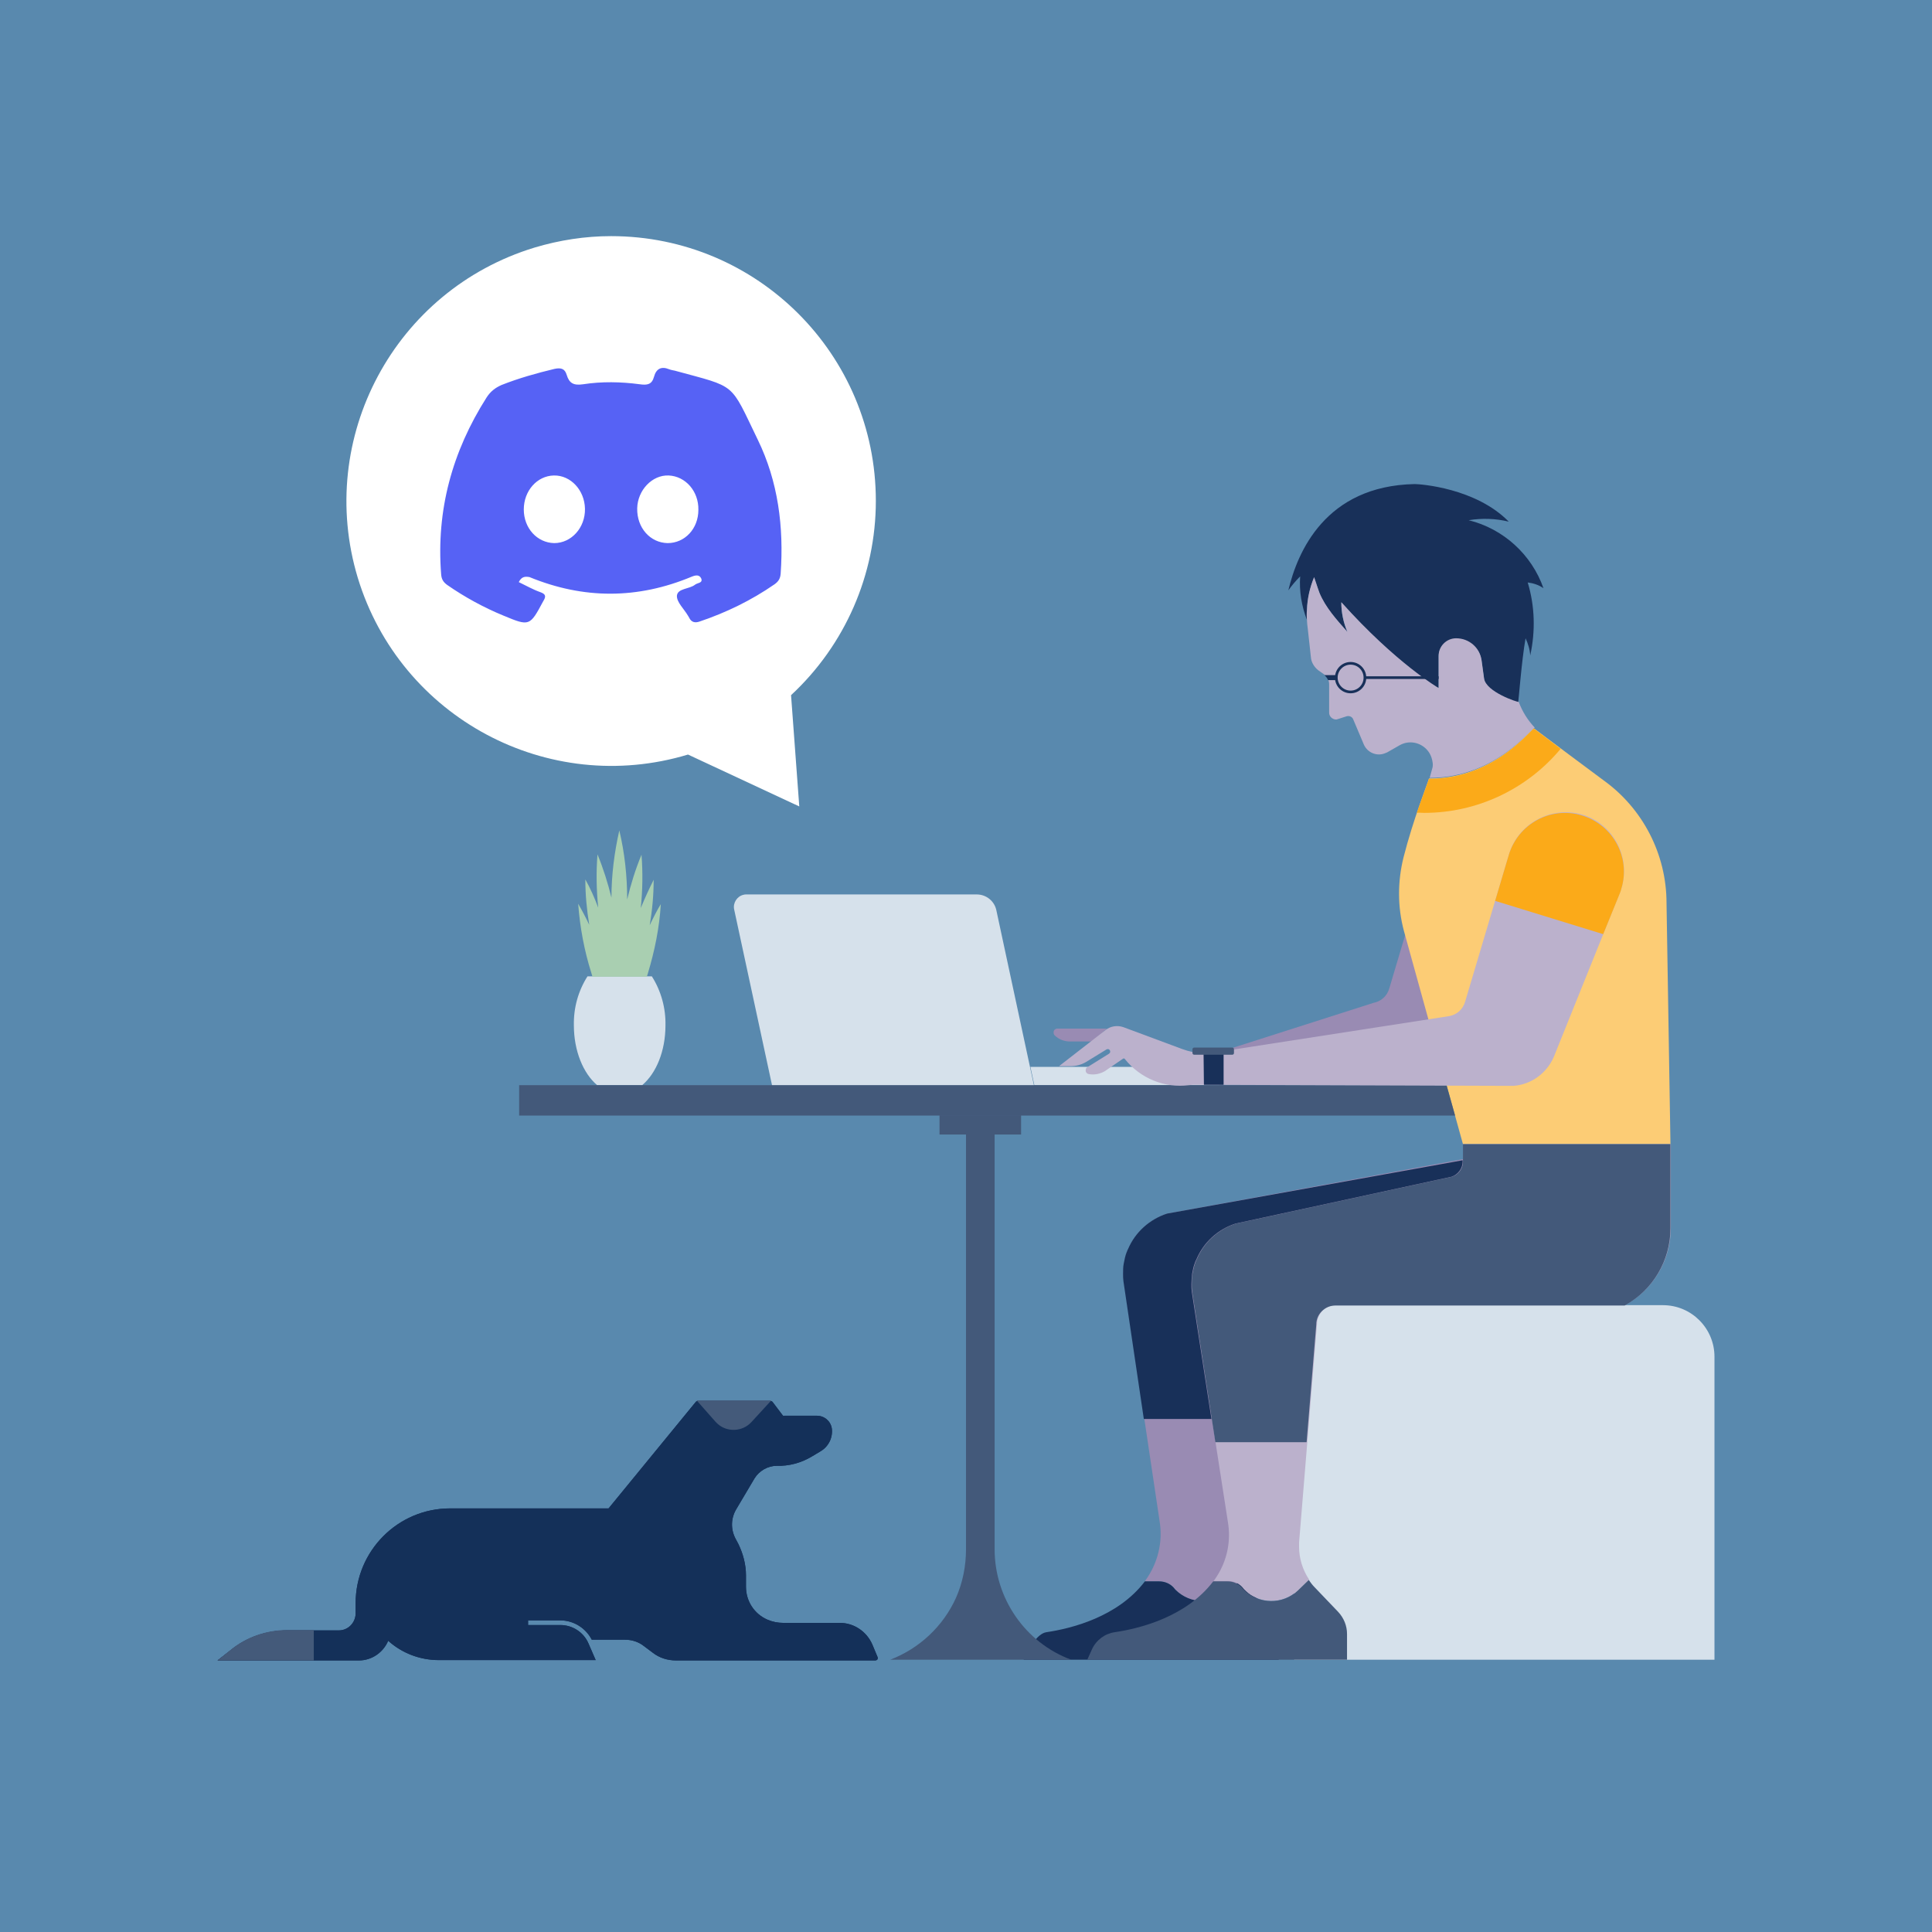 <?xml version="1.0" encoding="UTF-8"?> <svg xmlns="http://www.w3.org/2000/svg" xmlns:xlink="http://www.w3.org/1999/xlink" version="1.1" id="Livello_1" x="0px" y="0px" viewBox="0 0 540 540" style="enable-background:new 0 0 540 540;" xml:space="preserve"> <style type="text/css"> .st0{fill:#5989AE;} .st1{fill:#998BB3;} .st2{fill:#183059;} .st3{fill:#D6E1EB;} .st4{fill:#43597A;} .st5{fill:#FCCC75;} .st6{fill:#FBAA19;} .st7{fill:#A9CFB1;} .st8{fill:#BBB1CC;} .st9{fill:#FFFFFF;} .st10{fill:none;stroke:#183059;stroke-width:0.75;stroke-miterlimit:10;} .st11{fill:#143059;} .st12{fill:#445A7A;} .st13{fill:#5662F5;} </style> <g id="BG"> <rect class="st0" width="540" height="540"></rect> </g> <g id="Illos"> <path class="st1" d="M326.3,339.2c-4.9,1.6-8.9,5.2-10.9,9.9l-0.2,0.4c-0.1,0.2-0.1,0.4-0.2,0.5c-0.4,1-0.6,2.1-0.8,3.1 c-0.2,1-0.2,1.9-0.2,2.9c0,0.7,0,1.4,0.1,2.1l10,67c1,5.9-0.5,11.9-4,16.7L320,442h4c1.5,0,3,0.6,4,1.7l0.5,0.6 c0.8,0.8,1.7,1.5,2.6,2c4.1,2.2,9.2,1.5,12.6-1.8l3-2.9c-1.8-2.7-2.8-5.9-2.8-9.1v-1.3l5-56.5v-4.5c0-2.9,2.4-5.3,5.3-5.3H371 l46.5-42.5L326.3,339.2z"></path> <path class="st2" d="M348.3,443.6c-0.6-0.6-1.1-1.3-1.6-2l-3,2.9c-4.2,4.1-11,4-15.2-0.2c0,0,0,0,0,0l-0.5-0.6 c-1-1.1-2.5-1.7-4-1.7h-4c-7.6,10-20.7,13.2-27.5,14.2c-2.8,0.4-5.2,5.1-6.4,7.7h71.3v-7.2c0-2.3-0.9-4.5-2.5-6.2L348.3,443.6z"></path> <path class="st1" d="M420.7,223.9c-8.7-2.3-17.7,2.7-20.2,11.4l-12.2,41c-0.6,2.1-2.3,3.6-4.4,4l-41,13.1v6l57.3,0.2 c0.6,0,1.2,0,1.8,0c4.9-0.4,9.2-3.5,11.1-8l18.4-45.7c0.2-0.5,0.4-1,0.5-1.5c2.6-8.7-2.4-17.8-11.1-20.4 C420.8,224,420.8,224,420.7,223.9z"></path> <path class="st3" d="M361.7,364.8h103.1c8,0,14.4,6.5,14.4,14.4l0,0v84.7l0,0H361.7l0,0V364.8L361.7,364.8z"></path> <path class="st3" d="M208.6,250H273c2.7,0,5,1.9,5.5,4.5l10.5,48.9h-73.2l-10.6-49.2c-0.4-1.8,0.8-3.7,2.6-4.1 C208.1,250,208.3,250,208.6,250z"></path> <path class="st3" d="M288,298.2l1.1,5.1h51.7c0-2.8-2.3-5.1-5.1-5.1l0,0H288z"></path> <path class="st4" d="M278,433V317.1h7.4v-5.4h-22.8v5.4h7.4V433c0,4.7-0.9,9.3-2.8,13.6c-3.6,8-10.3,14.2-18.4,17.3H270l0,0h8.1 l0,0h21.3C286.5,459.1,278,446.7,278,433z"></path> <path class="st5" d="M465.8,252.4c0-13.6-6.6-26.4-17.6-34.3c0,0-18.7-13.9-19.4-14.5c-0.4-0.8-10.3,14-29.4,14 c-0.5,1.7-4.4,11.4-7.1,22c-1.7,6.8-1.7,13.9,0.1,20.6l16.5,59.6h58L465.8,252.4z"></path> <path class="st6" d="M398.1,227.2c14.7,0,28.7-6.6,38.1-17.9c-3.8-2.9-7.2-5.4-7.4-5.6c-0.4-0.8-10.3,14-29.4,14 c-0.3,1-1.7,4.6-3.4,9.5C396.7,227.1,397.4,227.2,398.1,227.2z"></path> <path class="st3" d="M164.2,272.9c-2.6,4.1-3.9,8.8-3.8,13.7c0,7.1,2.6,13.4,6.5,16.7h12.6c3.9-3.3,6.5-9.5,6.5-16.7 c0.1-4.8-1.2-9.6-3.8-13.7H164.2z"></path> <path class="st7" d="M165.3,272c0.1,0.3,0.2,0.6,0.3,1h15.2c0.1-0.3,0.2-0.6,0.3-1c1.9-6.3,3.2-12.7,3.6-19.3 c-1.1,1.8-2.1,3.8-3.1,5.9c0.7-4.2,1.1-8.4,1.1-12.7c-1.3,2.6-2.5,5.2-3.6,7.9c0.5-4.9,0.6-9.9,0.2-14.9c-1.7,4.1-3,8.3-4,12.5 c0-6.5-0.7-13-2.2-19.3c-1.4,6.2-2.2,12.5-2.2,18.8c-1-4.1-2.3-8.2-3.9-12.1c-0.4,5-0.3,9.9,0.2,14.9c-1-2.7-2.2-5.4-3.6-7.9 c0,4.2,0.4,8.5,1.1,12.7c-1-2.1-2-4-3.1-5.9C162.1,259.2,163.3,265.7,165.3,272z"></path> <polygon class="st4" points="404.3,303.3 145.1,303.3 145.1,311.8 406.7,311.8 "></polygon> <path class="st1" d="M305.3,291.1l4.1-3.6h-14c-0.6,0.1-1,0.6-0.9,1.2c0,0.3,0.1,0.5,0.3,0.7l0,0c1.1,1.1,2.7,1.7,4.2,1.7H305.3z"></path> <path class="st8" d="M334.4,303.2c-0.7,0-1.4,0-2.1,0.1c-6.8,0.9-13.6-1.9-17.9-7.3c-0.1-0.2-0.4-0.2-0.5-0.1l-5.1,3.5 c-1.4,0.8-3,1.1-4.5,0.8c-0.6-0.1-1-0.7-0.8-1.3c0-0.3,0.2-0.5,0.4-0.6l6.1-3.8c0.7-0.5,0.1-1.6-0.7-1.2l0,0l-5.7,3.5 c-1.3,0.8-2.9,1.2-4.4,1.2h-3.2l13-10.1c1.4-1.1,3.3-1.4,5-0.8l16.4,6.1c1.9,0.7,3.8,1.1,5.8,1.2c0.8,0,1.6,0,2.4-0.1l66.5-10.3 c2.1-0.4,3.8-1.9,4.4-4l12.2-41c2.5-8.7,11.5-13.7,20.2-11.4c8.7,2.4,13.9,11.5,11.4,20.3c0,0.1,0,0.2-0.1,0.3 c-0.1,0.5-0.3,1-0.5,1.5l-18.4,45.7c-2,4.6-6.3,7.7-11.2,8.1c-0.6,0-1.2,0-1.8,0L334.4,303.2z"></path> <path class="st2" d="M336.5,303.2h5.5v-9.4l-3.7,0.6c-0.6,0.1-1.2,0.1-1.9,0.1L336.5,303.2z"></path> <path class="st4" d="M333.8,292.8h10.6c0.3,0,0.5,0.2,0.5,0.5v1c0,0.3-0.2,0.5-0.5,0.5h-10.6c-0.3,0-0.5-0.2-0.5-0.5v-1 C333.3,293,333.5,292.8,333.8,292.8z"></path> <path class="st9" d="M170.8,66c40.9,0,74,33.1,74,74c0,20.6-8.6,40.3-23.7,54.3l2.3,31.1l-31.1-14.5 c-39.1,11.8-80.4-10.3-92.3-49.4c-11.8-39.1,10.3-80.4,49.4-92.3C156.4,67.1,163.6,66,170.8,66z"></path> <path class="st8" d="M408.9,319.8v4.9c0,1.9-1.2,3.6-3.1,4.2L345.4,342c-4.9,1.6-8.9,5.2-10.9,10c-0.1,0.1-0.1,0.3-0.2,0.4 s-0.1,0.4-0.2,0.5c-0.4,1-0.6,2.1-0.8,3.1c-0.2,1-0.2,1.9-0.2,2.9c0,0.7,0,1.4,0.1,2.1l10,64.4c0.9,5.3-0.2,10.7-3.1,15.2 c-0.3,0.5-0.6,0.9-0.9,1.3h4c1.5,0,3,0.6,4,1.7l0.5,0.6c0.8,0.8,1.6,1.5,2.6,2c4.1,2.2,9.2,1.5,12.6-1.8l3-2.9 c-1.8-2.7-2.8-5.9-2.8-9.1v-1.3l5-61c0-2.9,2.4-5.3,5.3-5.3h80.8c7.9-4.3,12.8-12.6,12.8-21.6v-23.4H408.9z"></path> <path class="st4" d="M367.4,443.6c-0.6-0.6-1.1-1.3-1.6-2l-3,2.9c-4.2,4.1-11,4-15.2-0.2c0,0,0,0,0,0l-0.5-0.6 c-1-1.1-2.5-1.7-4-1.7h-4c-7.6,10-20.7,13.2-27.5,14.2c-2.8,0.4-5.2,2.2-6.4,4.8l-1.3,2.9h72.6v-7.2c0-2.3-0.9-4.5-2.5-6.2 L367.4,443.6z"></path> <path class="st6" d="M448.1,261.1l4.6-11.3c0.2-0.5,0.4-1,0.5-1.5c2.6-8.7-2.4-17.8-11.1-20.4s-17.8,2.4-20.4,11.1l0,0l-3.8,12.8 L448.1,261.1z"></path> <path class="st4" d="M408.9,319.8v4.9c0,1.9-1.2,3.6-3.1,4.2L345.4,342c-4.9,1.6-8.9,5.2-10.9,10c-0.1,0.1-0.1,0.3-0.2,0.4 s-0.1,0.4-0.2,0.5c-0.4,1-0.6,2.1-0.8,3.1c-0.2,1-0.2,1.9-0.2,2.9c0,0.7,0,1.4,0.1,2.1l6.5,42.1h25.5l2.7-32.9 c0-2.9,2.4-5.3,5.3-5.3h80.9c7.9-4.3,12.8-12.6,12.8-21.6v-23.5H408.9z"></path> <path class="st2" d="M333.1,361c-0.1-0.7-0.1-1.4-0.1-2.1c0-1,0.1-1.9,0.2-2.9c0.2-1.1,0.4-2.1,0.8-3.1c0.1-0.2,0.1-0.4,0.2-0.5 s0.1-0.3,0.2-0.4c2-4.8,6-8.4,10.9-10l60.4-13.1c1.8-0.6,3.1-2.3,3.1-4.2v-0.4l-82.6,14.9c-4.9,1.6-8.9,5.2-10.9,9.9l-0.2,0.4 c-0.1,0.2-0.1,0.4-0.2,0.5c-0.4,1-0.6,2.1-0.8,3.1c-0.2,1-0.2,1.9-0.2,2.9c0,0.7,0,1.4,0.1,2.1l5.7,38.5h18.9L333.1,361z"></path> <path class="st2" d="M374.9,168.4c0,2.9,0.6,5.7,1.7,8.3c-3-3.4-6.1-6.8-7.8-10.9c-0.5-1.3-1.4-4.2-1.5-4.4c-1.2,2.9-1.9,6-2,9.1 c0,0.9,0,1.9,0,2.8c-1.5-3.9-2.2-8.1-1.9-12.2c-1.2,1.2-2.3,2.5-3.3,3.9c2.5-10.6,10.3-29.2,35.3-29.7l0,0 c1.6,0,17.1,1.1,26.3,10.5c-3.7-0.9-7.5-1-11.2-0.4c9.7,2.4,17.6,9.6,20.9,19c-1.3-0.9-2.8-1.4-4.4-1.6c2,6.6,2.2,13.6,0.7,20.4 c-0.1-1.7-0.6-3.3-1.3-4.8c-1.1,6.1-2,18.2-2.1,18.1s-9-2.9-9.5-6.7l-0.7-5.1c-0.5-3.5-3.5-6.1-7.1-6.1l0,0c-2.7,0-4.9,2.2-4.9,4.9 l0,0v9C402,192.4,390.1,185.4,374.9,168.4z"></path> <path class="st8" d="M414.8,189.6l-0.7-5.1c-0.5-3.5-3.5-6.1-7.1-6.1c-2.7,0-4.9,2.2-4.9,4.9l0,0v9c0,0-11.9-6.9-27.2-24 c0,2.9,0.6,5.7,1.7,8.3c-3-3.4-6.1-6.8-7.8-10.9c-0.5-1.3-1.4-4.2-1.5-4.4c-1.2,2.9-1.9,6-2,9.1c-0.1,1-0.1,1.9,0,2.9 c0-0.5,0,1,0.2,2.2l0.9,8.2c0.1,1.4,0.9,2.7,2,3.6l1.7,1.2c0.9,0.7,1.4,1.7,1.4,2.8v7.9c0,1,0.8,1.8,1.8,1.9c0.2,0,0.4,0,0.6-0.1 l2.5-0.8c0.7-0.2,1.5,0.1,1.8,0.8l3,7.1c1,2.3,3.7,3.4,6,2.4c0.2-0.1,0.3-0.1,0.5-0.2l3.5-2c3-1.7,6.7-0.6,8.4,2.3 c0.4,0.7,0.7,1.6,0.8,2.4c0.1,0.5,0.1,1,0,1.5c0,0-0.3,1.1-0.8,2.9c18.8,0,28.7-14.4,29.4-14c-2-2.1-3.5-4.5-4.5-7.2 C424.2,196.3,415.3,193.4,414.8,189.6z"></path> <circle class="st10" cx="377.5" cy="189.4" r="4"></circle> <line class="st10" x1="381.5" y1="189.4" x2="402.1" y2="189.4"></line> <path class="st2" d="M371.2,190.1h2.3v-1.4h-3.3C370.6,189.1,371,189.6,371.2,190.1z"></path> <path class="st11" d="M64.4,461.3c4.5-3.7,10.1-5.6,15.9-5.6h14.4c2.6,0,4.6-2.1,4.7-4.6v-3c0-14.6,11.8-26.5,26.4-26.5 c0,0,0,0,0,0h44.3l24.4-29.8c0.1-0.1,0.3-0.2,0.5-0.2h20.4c0.2,0,0.4,0.1,0.5,0.2l2.8,3.7c0.1,0.2,0.3,0.3,0.5,0.2h9.1 c2.1,0,3.9,1.5,4.2,3.6c0.3,2.5-0.9,5-3.1,6.3l-2.5,1.5c-3,1.8-6.4,2.7-9.8,2.6c-2.5,0-4.9,1.4-6.2,3.5l-5.1,8.6 c-1.5,2.5-1.6,5.5-0.3,8.1l0.9,1.7c1.3,2.7,2.1,5.7,2.1,8.7v3.2c0,4,2.3,7.6,6,9.2c1.4,0.6,2.9,0.9,4.4,0.9h15.8c4,0,7.5,2.4,9.1,6 l1.5,3.6c0.1,0.3,0,0.7-0.3,0.8c-0.1,0-0.2,0.1-0.3,0.1H189c-2.4,0-4.7-0.7-6.6-2.2l-2.4-1.8c-1.5-1.2-3.4-1.8-5.3-1.8l-9.3,0 c-1.7-3.3-5.1-5.4-8.8-5.4h-9v1.3h9c3.5,0,6.6,2.1,7.9,5.2l2,4.6h-43.4l0,0h-0.4c-5.3,0-10.3-1.9-14.2-5.4 c-1.4,3.3-4.6,5.5-8.2,5.5H60.8L64.4,461.3z"></path> <path class="st11" d="M64.4,461.3c4.5-3.7,10.1-5.6,15.9-5.6h14.4c2.6,0,4.6-2.1,4.7-4.6v-3c0-14.6,11.8-26.5,26.4-26.5 c0,0,0,0,0,0h44.3l24.4-29.8c0.1-0.1,0.3-0.2,0.5-0.2h20.4c0.2,0,0.4,0.1,0.5,0.2l2.8,3.7c0.1,0.2,0.3,0.3,0.5,0.2h9.1 c2.1,0,3.9,1.5,4.2,3.6c0.3,2.5-0.9,5-3.1,6.3l-2.5,1.5c-3,1.8-6.4,2.7-9.8,2.6c-2.5,0-4.9,1.4-6.2,3.5l-5.1,8.6 c-1.5,2.5-1.6,5.5-0.3,8.1l0.9,1.7c1.3,2.7,2.1,5.7,2.1,8.7v3.2c0,4,2.3,7.6,6,9.2c1.4,0.6,2.9,0.9,4.4,0.9h15.8c4,0,7.5,2.4,9.1,6 l1.5,3.6c0.1,0.3,0,0.7-0.3,0.8c-0.1,0-0.2,0.1-0.3,0.1H189c-2.4,0-4.7-0.7-6.6-2.2l-2.4-1.8c-1.5-1.2-3.4-1.8-5.3-1.8l-9.3,0 c-1.7-3.3-5.1-5.4-8.8-5.4h-9v1.3h9c3.5,0,6.6,2.1,7.9,5.2l2,4.6h-43.4l0,0h-0.4c-5.3,0-10.3-1.9-14.2-5.4 c-1.4,3.3-4.6,5.5-8.2,5.5H60.8L64.4,461.3z"></path> <path class="st12" d="M215.6,391.4l-5.6,6.1c-2.5,2.7-6.8,2.9-9.5,0.4c-0.2-0.2-0.3-0.3-0.5-0.5l-5.3-6L215.6,391.4z"></path> <path class="st12" d="M87.7,455.6v8.5H60.8l3.6-2.9c4.5-3.7,10.1-5.6,15.9-5.6H87.7z"></path> <g> <path class="st13" d="M145,162.7c2.1,1,4,2.1,6,2.8c1.7,0.6,1.6,1.3,0.8,2.6c-3.7,6.9-3.8,7-11,4c-5.6-2.3-10.9-5.2-15.8-8.6 c-1.1-0.8-1.6-1.6-1.7-3c-1.4-17.9,3.1-34.3,12.7-49.4c1.1-1.7,2.4-2.7,4.2-3.5c4.8-1.9,9.8-3.3,14.8-4.5c1.9-0.4,2.9,0,3.4,1.7 c0.7,2.3,1.9,3,4.6,2.6c5.2-0.8,10.5-0.7,15.8,0c2.1,0.3,3.4,0.1,4-2.1c0.6-2.2,2-3,4.2-2.1c0.5,0.2,1.1,0.3,1.6,0.4 c17.5,4.8,15.3,3,23.2,19.3c5.7,11.7,7.3,24.4,6.4,37.4c-0.1,1.4-0.6,2.2-1.7,3c-6.5,4.5-13.5,7.9-20.9,10.4 c-1.4,0.5-2.4,0.2-3-1.1c-0.1-0.2-0.2-0.3-0.3-0.5c-1.1-1.9-3.2-3.8-3.1-5.6c0.2-2.1,3.5-1.8,5.1-3.1c0.6-0.5,2.2-0.4,1.7-1.7 c-0.5-1.1-1.5-1-2.7-0.5c-15.1,6.3-30.2,6.3-45.3,0.1C146.8,161.1,145.8,161.1,145,162.7z M146.4,142.4c0,5.2,3.7,9.3,8.5,9.4 c4.8,0,8.7-4.3,8.6-9.6c-0.1-5.2-4-9.4-8.7-9.3C150.1,133,146.4,137.2,146.4,142.4z M195.2,142.5c0.1-5.2-3.6-9.4-8.3-9.6 c-4.6-0.2-8.7,4.1-8.8,9.2c-0.1,5.4,3.6,9.6,8.5,9.7C191.4,151.8,195.2,147.8,195.2,142.5z"></path> </g> </g> </svg> 